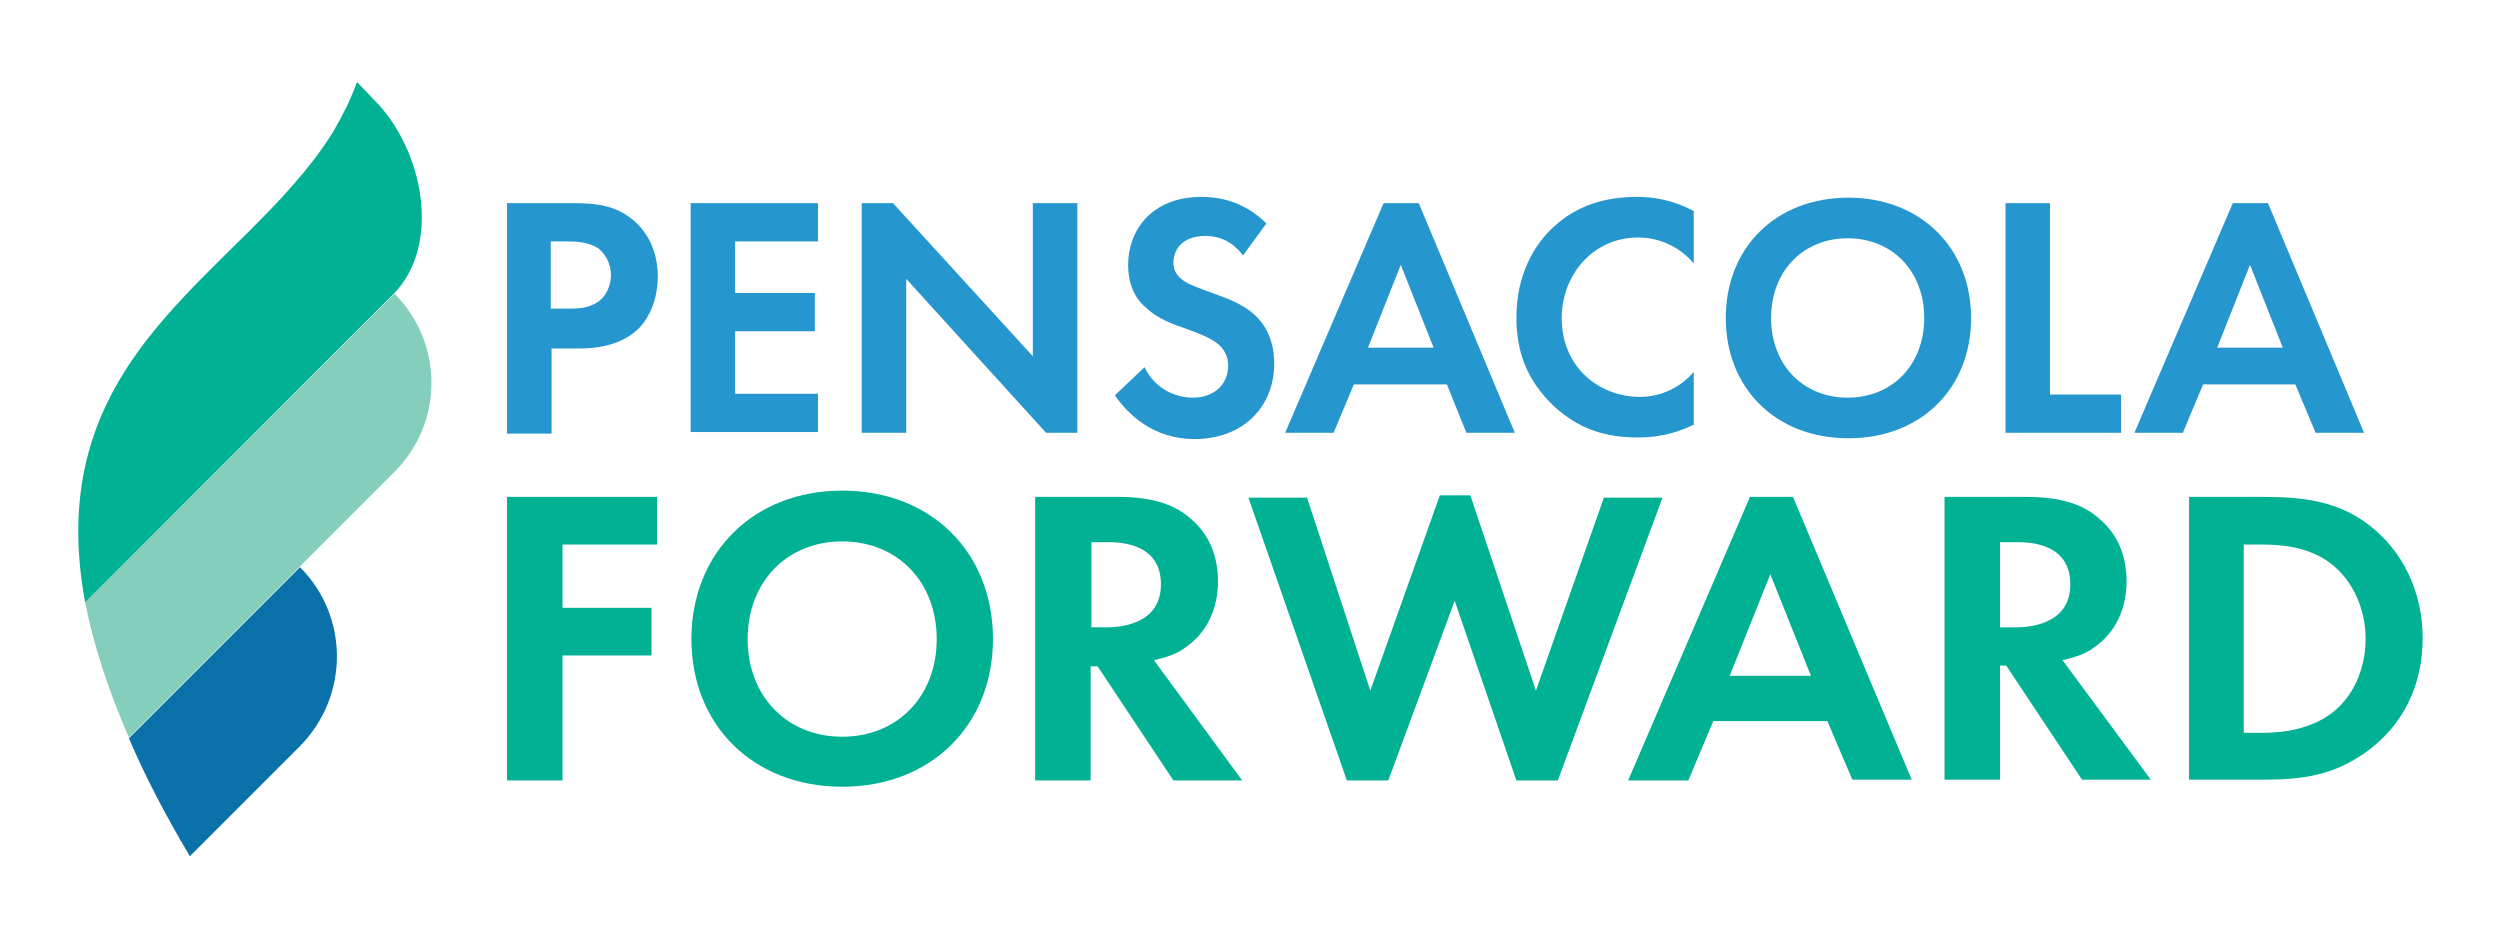 <?xml version="1.0" encoding="utf-8"?>
<!-- Generator: Adobe Illustrator 26.4.1, SVG Export Plug-In . SVG Version: 6.00 Build 0)  -->
<svg version="1.1" id="Layer_1" xmlns="http://www.w3.org/2000/svg" xmlns:xlink="http://www.w3.org/1999/xlink" x="0px" y="0px"
	 viewBox="0 0 320 120" style="enable-background:new 0 0 320 120;" xml:space="preserve">
<style type="text/css">
	.st0{fill:#0A71AA;}
	.st1{fill:#86CEBC;}
	.st2{fill:#00B194;}
	.st3{fill:#2697CE;}
</style>
<g>
	<g>
		<path class="st0" d="M38.4,72.6L16.5,94.5c2,4.7,4.6,9.7,7.8,15.1l14.1-14.1C44.7,89.1,44.7,78.9,38.4,72.6"/>
		<path class="st1" d="M50.5,37.6L10.9,77.1c1,5.1,2.8,10.9,5.6,17.3l34-34C56.8,54.1,56.8,43.9,50.5,37.6"/>
		<path class="st2" d="M47.9,12.8l-2.2-2.3c-0.8,2.2-1.8,4.2-2.9,6.1c-0.1,0.2-0.2,0.3-0.3,0.5C31.1,35.2,4.9,44.8,10.9,77.1
			l39.4-39.4C56.6,31.4,54.2,19.1,47.9,12.8"/>
	</g>
	<g>
		<path class="st3" d="M73.4,26c3.3,0,5.6,0.4,7.8,2.3c2.4,2.1,3,5,3,7.1c0,1.1-0.2,4.3-2.4,6.6c-1.6,1.6-4.1,2.6-7.5,2.6h-3.7v10.9
			h-5.7V26H73.4z M70.5,39.5h2.3c1.1,0,2.5,0,3.8-0.9c1.1-0.8,1.6-2.2,1.6-3.4c0-1.6-0.8-2.7-1.6-3.4c-1.2-0.8-2.7-0.9-4.1-0.9h-2
			V39.5z"/>
		<path class="st3" d="M104.7,30.9H94.1v6.6h10.2v4.9H94.1v8h10.6v4.9H88.4V26h16.3V30.9z"/>
		<path class="st3" d="M110.3,55.4V26h4l17.9,19.6V26h5.7v29.4h-4L116,35.7v19.7H110.3z"/>
		<path class="st3" d="M159.1,32.7c-1.7-2.3-3.8-2.5-4.8-2.5c-3.1,0-4.1,1.9-4.1,3.4c0,0.7,0.2,1.4,0.9,2c0.7,0.7,1.7,1,3.5,1.7
			c2.3,0.8,4.5,1.6,6,3c1.3,1.2,2.5,3.2,2.5,6.2c0,5.7-4.1,9.7-10.2,9.7c-5.4,0-8.6-3.3-10.2-5.6l3.8-3.6c1.4,2.9,4.1,3.9,6.2,3.9
			c2.6,0,4.5-1.6,4.5-4.1c0-1.1-0.4-1.9-1.1-2.6c-1.1-1-2.9-1.6-4.5-2.2c-1.5-0.5-3.4-1.2-4.9-2.6c-1-0.8-2.3-2.5-2.3-5.5
			c0-4.3,2.9-8.7,9.4-8.7c1.9,0,5.3,0.4,8.3,3.4L159.1,32.7z"/>
		<path class="st3" d="M185.2,49.2h-11.9l-2.6,6.2h-6.2L177.1,26h4.5l12.3,29.4h-6.2L185.2,49.2z M183.5,44.5l-4.2-10.6l-4.2,10.6
			H183.5z"/>
		<path class="st3" d="M216.9,54.3c-1.8,0.9-4.1,1.7-7.3,1.7c-5.2,0-8.3-1.8-10.8-4.1c-3.4-3.3-4.7-6.9-4.7-11.3
			c0-5.3,2.2-9.2,4.7-11.5c3-2.8,6.6-3.9,10.8-3.9c2.1,0,4.5,0.4,7.2,1.8v6.7c-2.7-3.1-6-3.3-7.1-3.3c-5.9,0-9.8,4.9-9.8,10.3
			c0,6.5,5,10.1,10,10.1c2.7,0,5.2-1.2,6.9-3.2V54.3z"/>
		<path class="st3" d="M252.3,40.7c0,9-6.4,15.4-15.7,15.4c-9.3,0-15.7-6.4-15.7-15.4c0-9,6.4-15.4,15.7-15.4
			C245.8,25.3,252.3,31.7,252.3,40.7z M246.3,40.7c0-6-4.1-10.2-9.8-10.2s-9.8,4.2-9.8,10.2s4.1,10.2,9.8,10.2
			S246.3,46.7,246.3,40.7z"/>
		<path class="st3" d="M262.4,26v24.5h9.1v4.9h-14.8V26H262.4z"/>
		<path class="st3" d="M293.8,49.2H282l-2.6,6.2h-6.2L285.8,26h4.5l12.3,29.4h-6.2L293.8,49.2z M292.2,44.5L288,33.9l-4.2,10.6
			H292.2z"/>
	</g>
	<g>
		<path class="st2" d="M84.1,69.7H72v8.1h11.4v6.1H72v16h-7.1V63.6h19.2V69.7z"/>
		<path class="st2" d="M127.1,81.8c0,11-7.9,18.9-19.3,18.9c-11.4,0-19.3-7.9-19.3-18.9s7.9-19,19.3-19
			C119.2,62.8,127.1,70.7,127.1,81.8z M119.9,81.8c0-7.3-5-12.5-12.1-12.5c-7.1,0-12.1,5.2-12.1,12.5s5,12.5,12.1,12.5
			C114.9,94.3,119.9,89.1,119.9,81.8z"/>
		<path class="st2" d="M143.1,63.6c5,0,7.6,1.3,9.2,2.7c2.8,2.3,3.6,5.4,3.6,8.1c0,3.5-1.4,6.6-4.2,8.5c-0.9,0.7-2.2,1.2-4,1.6
			L159,99.9h-8.8l-9.7-14.6h-0.9v14.6h-7.1V63.6H143.1z M139.6,80.3h2c1.4,0,7-0.2,7-5.5c0-5.4-5.5-5.4-6.8-5.4h-2.1V80.3z"/>
		<path class="st2" d="M177.7,99.9h-5.3l-12.6-36.2h7.5l8.1,24.7l8.9-25h3.9l8.4,25l8.7-24.7h7.5l-13.4,36.2h-5.3l-7.9-23
			L177.7,99.9z"/>
		<path class="st2" d="M233.9,92.3h-14.6l-3.2,7.6h-7.7L224,63.6h5.5l15.2,36.2h-7.6L233.9,92.3z M231.8,86.5l-5.2-13l-5.2,13H231.8
			z"/>
		<path class="st2" d="M259.4,63.6c5,0,7.6,1.3,9.2,2.7c2.8,2.3,3.6,5.4,3.6,8.1c0,3.5-1.4,6.6-4.2,8.5c-0.9,0.7-2.2,1.2-4,1.6
			l11.3,15.3h-8.8l-9.7-14.6H256v14.6h-7.1V63.6H259.4z M256,80.3h2c1.4,0,7-0.2,7-5.5c0-5.4-5.5-5.4-6.8-5.4H256V80.3z"/>
		<path class="st2" d="M289.6,63.6c5.1,0,9.5,0.5,13.5,3.5c4.4,3.3,7,8.6,7,14.6s-2.5,11.2-7.3,14.6c-4.2,3-8.2,3.5-13.3,3.5h-9.3
			V63.6H289.6z M287.2,93.8h2.2c1.8,0,5.7-0.1,8.9-2.4c2.9-2.1,4.5-5.8,4.5-9.6c0-3.8-1.6-7.5-4.5-9.7c-2.9-2.2-6.5-2.4-8.9-2.4
			h-2.2V93.8z"/>
	</g>
</g>
</svg>
